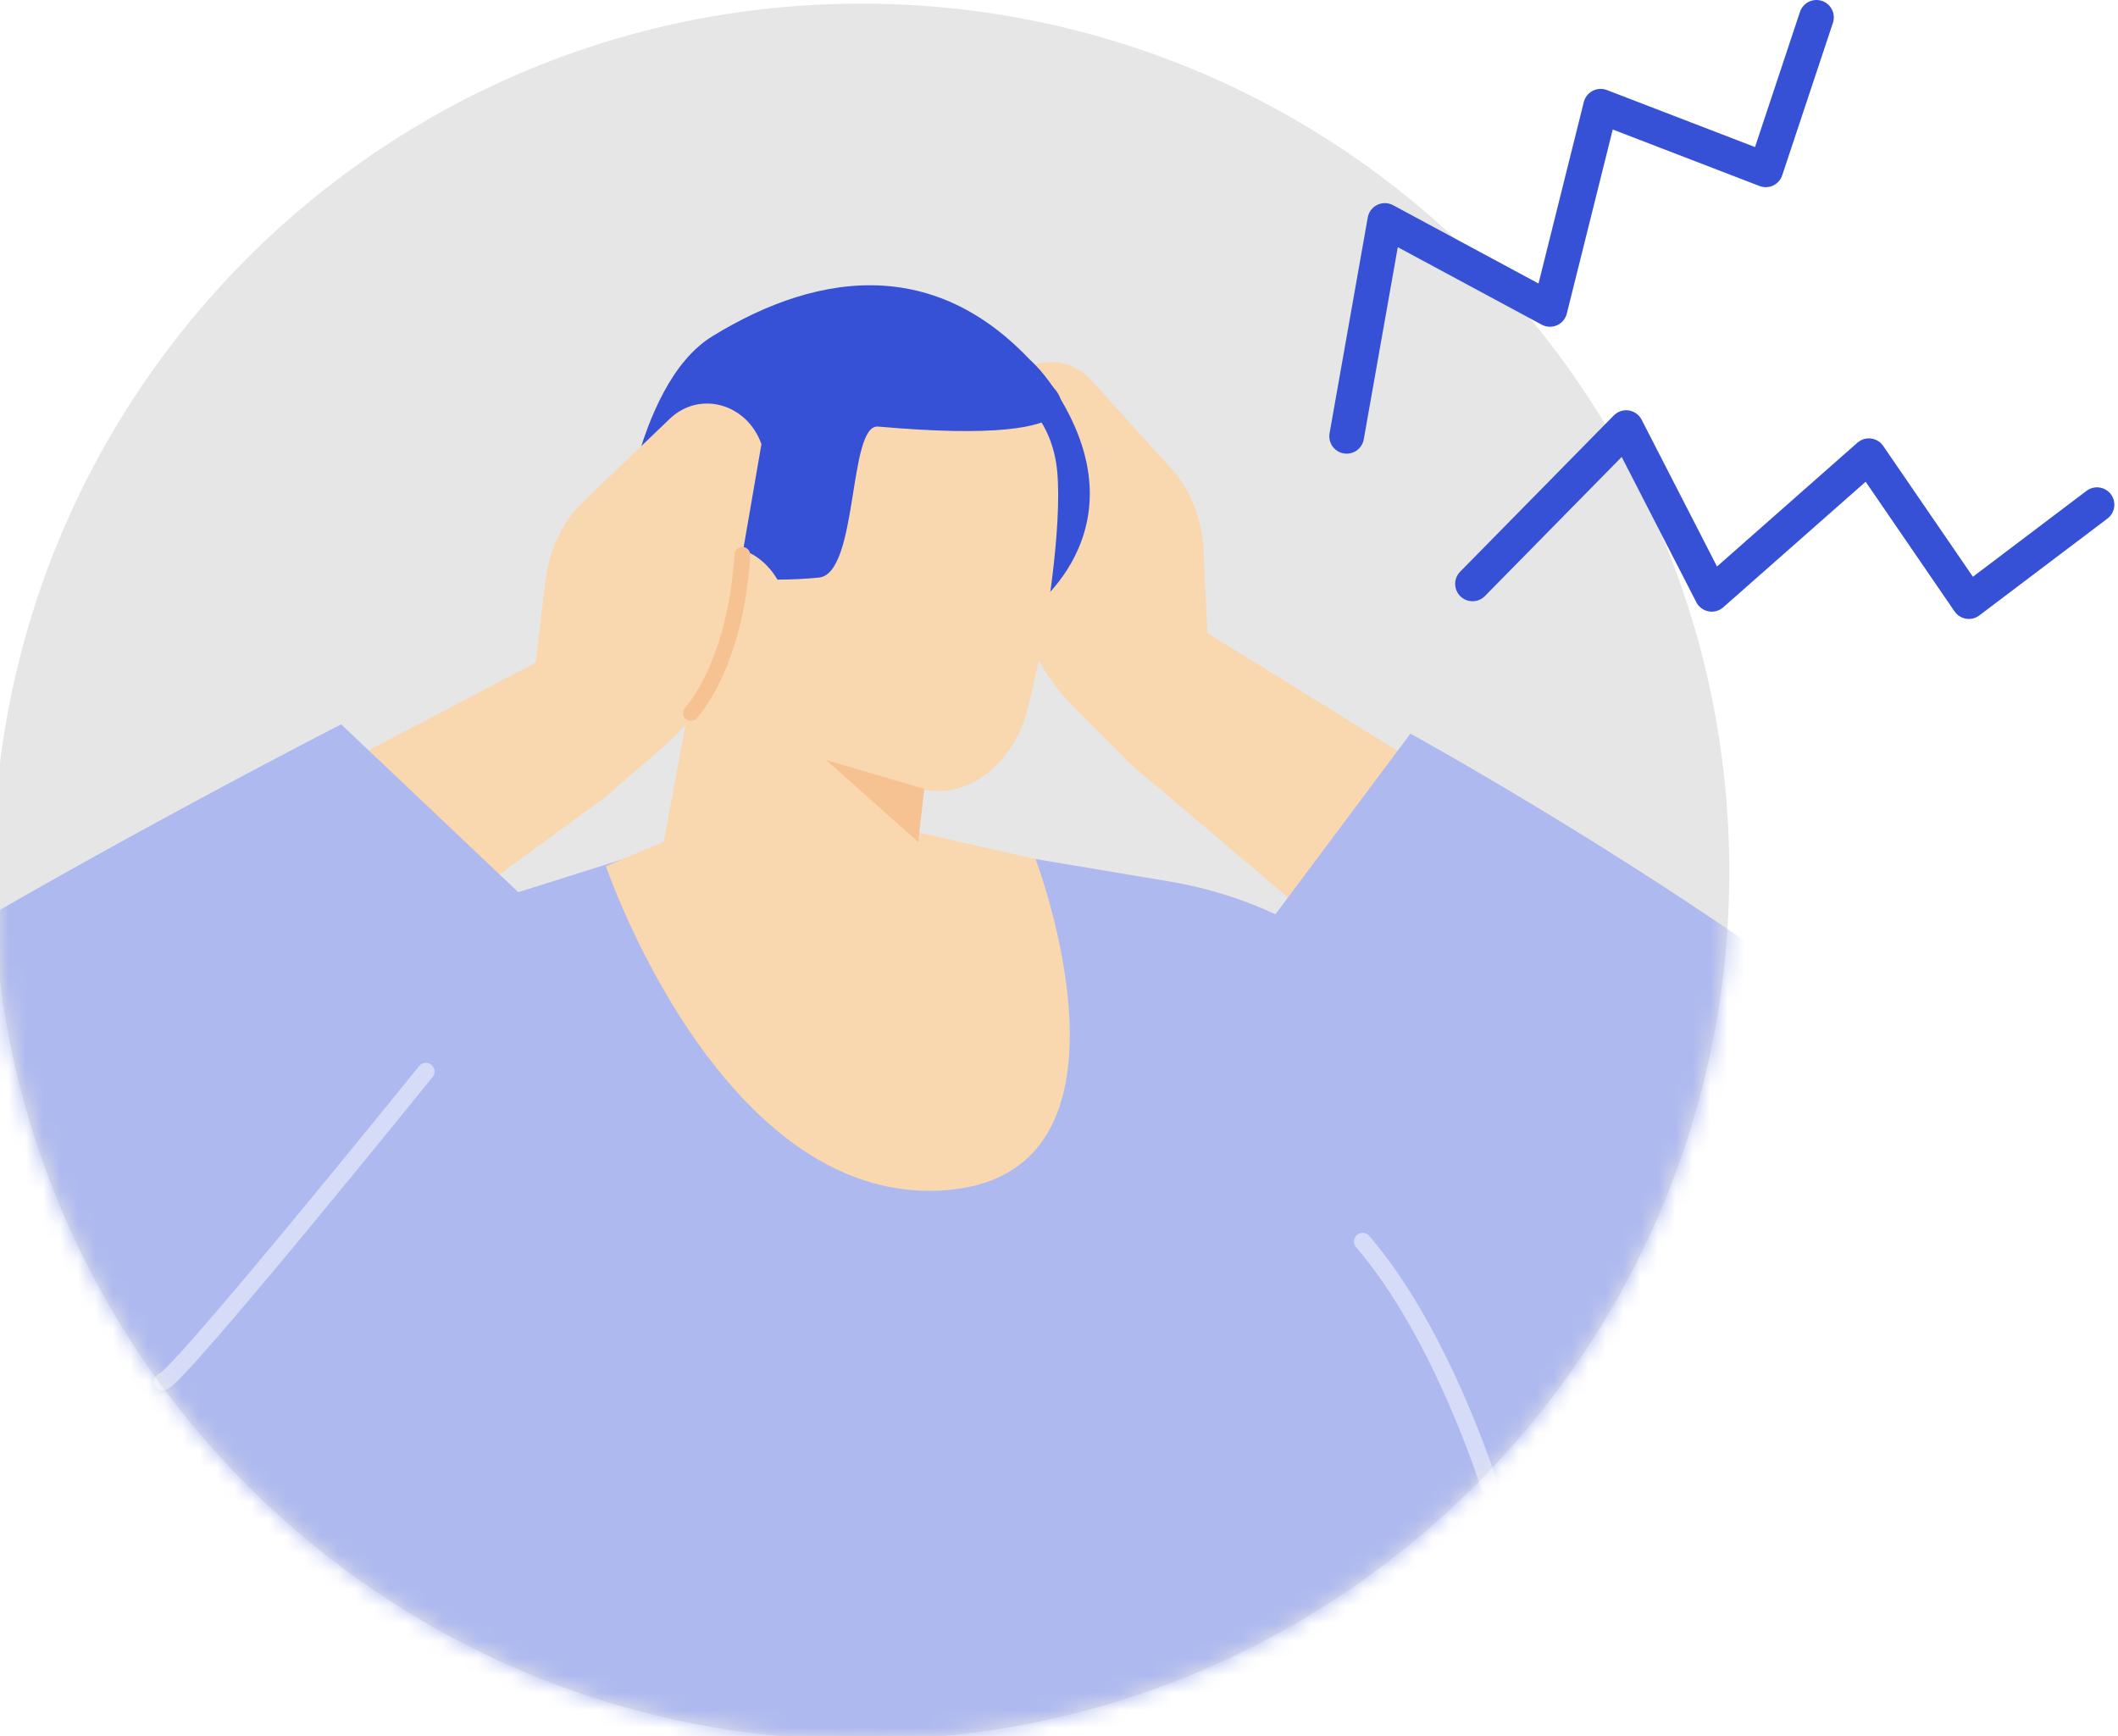 <svg width="122" height="100" viewBox="0 0 122 100" fill="none" xmlns="http://www.w3.org/2000/svg">
<g clip-path="url(#clip0_254_135)">
<path d="M49.61 100.21C77.224 100.21 99.61 77.824 99.61 50.21C99.61 22.596 77.224 0.21 49.61 0.21C21.996 0.21 -0.39 22.596 -0.39 50.21C-0.39 77.824 21.996 100.21 49.61 100.21Z" fill="#E6E6E6"/>
<mask id="mask0_254_135" style="mask-type:luminance" maskUnits="userSpaceOnUse" x="-1" y="0" width="101" height="101">
<path d="M49.61 100.21C77.224 100.21 99.61 77.824 99.61 50.21C99.61 22.596 77.224 0.21 49.61 0.21C21.996 0.21 -0.39 22.596 -0.39 50.21C-0.39 77.824 21.996 100.21 49.61 100.21Z" fill="white"/>
</mask>
<g mask="url(#mask0_254_135)">
<path d="M69.74 40.49L69.32 31.64C69.24 29.87 68.57 28.21 67.44 26.96L62.86 21.9C61.26 20.13 58.48 20.69 57.48 22.97L58.59 34.04C58.83 36.48 59.99 38.86 61.83 40.7L64.89 43.77L69.75 40.49H69.74Z" fill="#F9D7AF"/>
<path fill-rule="evenodd" clip-rule="evenodd" d="M110.32 81.36C115 74.95 114.9 66.74 107.55 59.99L66.1 34.33L64.89 43.81L92.87 67.53L110.31 81.37L110.32 81.36Z" fill="#F9D7AF"/>
<path d="M81.24 42.26L73.37 52.79L78.28 60.9L81.64 81.71L86.03 95.43C86.03 95.43 129.99 94.33 120.92 73.4C115.6 61.13 81.25 42.26 81.25 42.26H81.24Z" fill="#AEB9EF"/>
<path fill-rule="evenodd" clip-rule="evenodd" d="M37.23 30.98C37.23 30.98 36.23 39.16 42.17 40.8C48.11 42.45 52.41 25.24 52.41 25.24L37.23 30.97V30.98Z" fill="#572A22"/>
<path fill-rule="evenodd" clip-rule="evenodd" d="M53.6 37.85C53.6 37.85 53.01 46.72 52.53 54.06C52.4 56.02 51.09 57.73 49.11 58.53C47.13 59.34 44.78 59.12 42.96 57.95C42.37 57.57 41.79 57.2 41.24 56.85C38.75 55.25 37.48 52.55 37.97 49.91C39.23 43.14 41.51 30.8 41.51 30.8L53.59 37.85H53.6Z" fill="#F9D7AF"/>
<path fill-rule="evenodd" clip-rule="evenodd" d="M67.41 50.78L59.65 49.48L41.08 47.85L11.1 57.3C3.06 61.08 5.38 68.59 8.26 77.02L1.05 88.12C0.01 111.46 3.24 137.37 3.99 160.29C37.25 173.39 83.04 171.23 93.92 156.06C85.02 101.29 88.92 100.13 84.74 66.86C83.67 58.34 75.88 52.2 67.41 50.78Z" fill="#AEB9EF"/>
<path d="M59.65 49.48C59.65 49.48 66.72 68.02 54.08 68.58C41.44 69.14 34.9 49.89 34.9 49.89L44.2 45.97L59.65 49.48Z" fill="#F9D7AF"/>
<path fill-rule="evenodd" clip-rule="evenodd" d="M59.04 35.4C59.04 35.4 66.2 30.68 60.69 22.35C55.18 14.02 50.23 29.18 50.41 29.44C50.59 29.7 59.04 35.4 59.04 35.4Z" fill="#3650D6"/>
<path fill-rule="evenodd" clip-rule="evenodd" d="M42.64 26.12C42.8 23.52 45.02 21.54 47.59 21.69C50.34 21.85 53.8 22.05 56.54 22.21C59.11 22.36 60.67 24.59 60.9 27.18C61.18 30.24 60.33 36.5 59.16 40.96C58.5 43.48 56.36 45.71 53.79 45.56C51.04 45.4 42.98 42.28 42.5 37.28C42.13 33.47 42.4 29.94 42.64 26.11V26.12Z" fill="#F9D7AF"/>
<path fill-rule="evenodd" clip-rule="evenodd" d="M35.61 32.22C35.61 32.22 36.43 22.2 41.03 19.37C47.2 15.58 54.64 14.4 60.7 22.35C60.7 22.35 64.27 25.78 50.58 24.57C48.84 24.42 49.46 33.05 47.16 33.27C44.06 33.57 40.27 33.32 35.61 32.21V32.22Z" fill="#3650D6"/>
<path fill-rule="evenodd" clip-rule="evenodd" d="M39.14 36.27C39.74 38.32 41.58 39.57 43.27 39.06C44.95 38.55 45.83 36.48 45.23 34.43C44.63 32.38 42.79 31.13 41.1 31.64C39.42 32.15 38.54 34.22 39.14 36.27Z" fill="#F9D7AF"/>
<path d="M30.38 42.18L31.43 33.39C31.64 31.63 32.42 30.02 33.64 28.86L38.57 24.13C40.29 22.48 43.02 23.23 43.86 25.58L41.97 36.54C41.55 38.96 40.23 41.25 38.27 42.96L35 45.8L30.39 42.18H30.38Z" fill="#F9D7AF"/>
<path fill-rule="evenodd" clip-rule="evenodd" d="M-13.01 80.06C-17.22 73.34 -16.54 65.15 -8.73 58.94L34.44 36.29L34.97 45.83L5.37 67.5L-13.01 80.06Z" fill="#F9D7AF"/>
<path fill-rule="evenodd" clip-rule="evenodd" d="M29.97 51.5L19.65 41.72C19.65 41.72 -14.98 59.46 -20.24 66.31C-25.5 73.16 -24.73 92.42 -4.42 93.78C1.54 94.18 27.64 91.3 27.64 91.3C27.64 91.3 17.96 66.81 18.03 65.79C18.1 64.77 29.96 51.5 29.96 51.5H29.97Z" fill="#AEB9EF"/>
<path d="M85.76 85.5C85.76 85.5 83.05 76.81 78.49 71.51" stroke="#D6DCF7" stroke-linecap="round" stroke-linejoin="round"/>
<path d="M9.37 79.58C10.13 79.56 24.53 61.72 24.53 61.72" stroke="#D6DCF7" stroke-linecap="round" stroke-linejoin="round"/>
<path fill-rule="evenodd" clip-rule="evenodd" d="M53.24 45.44L52.89 48.5L47.59 43.78L53.24 45.44Z" fill="#F7C292"/>
<path d="M39.8 41.06C39.8 41.06 42.36 38.4 42.76 31.96" stroke="#F7C292" stroke-width="0.91" stroke-linecap="round" stroke-linejoin="round"/>
</g>
<path d="M77.57 25.13L79.77 12.7L89.28 17.82L92.2 6.12L101.71 9.78L104.63 1" stroke="#3650D6" stroke-width="2" stroke-linecap="round" stroke-linejoin="round"/>
<path d="M84.82 33.63L93.67 24.63L98.6 34.23L107.65 26.25L113.41 34.65L120.79 29.07" stroke="#3650D6" stroke-width="2" stroke-linecap="round" stroke-linejoin="round"/>
</g>
<defs>
<clipPath id="clip0_254_135">
<rect width="122" height="100" fill="white"/>
</clipPath>
</defs>
</svg>
